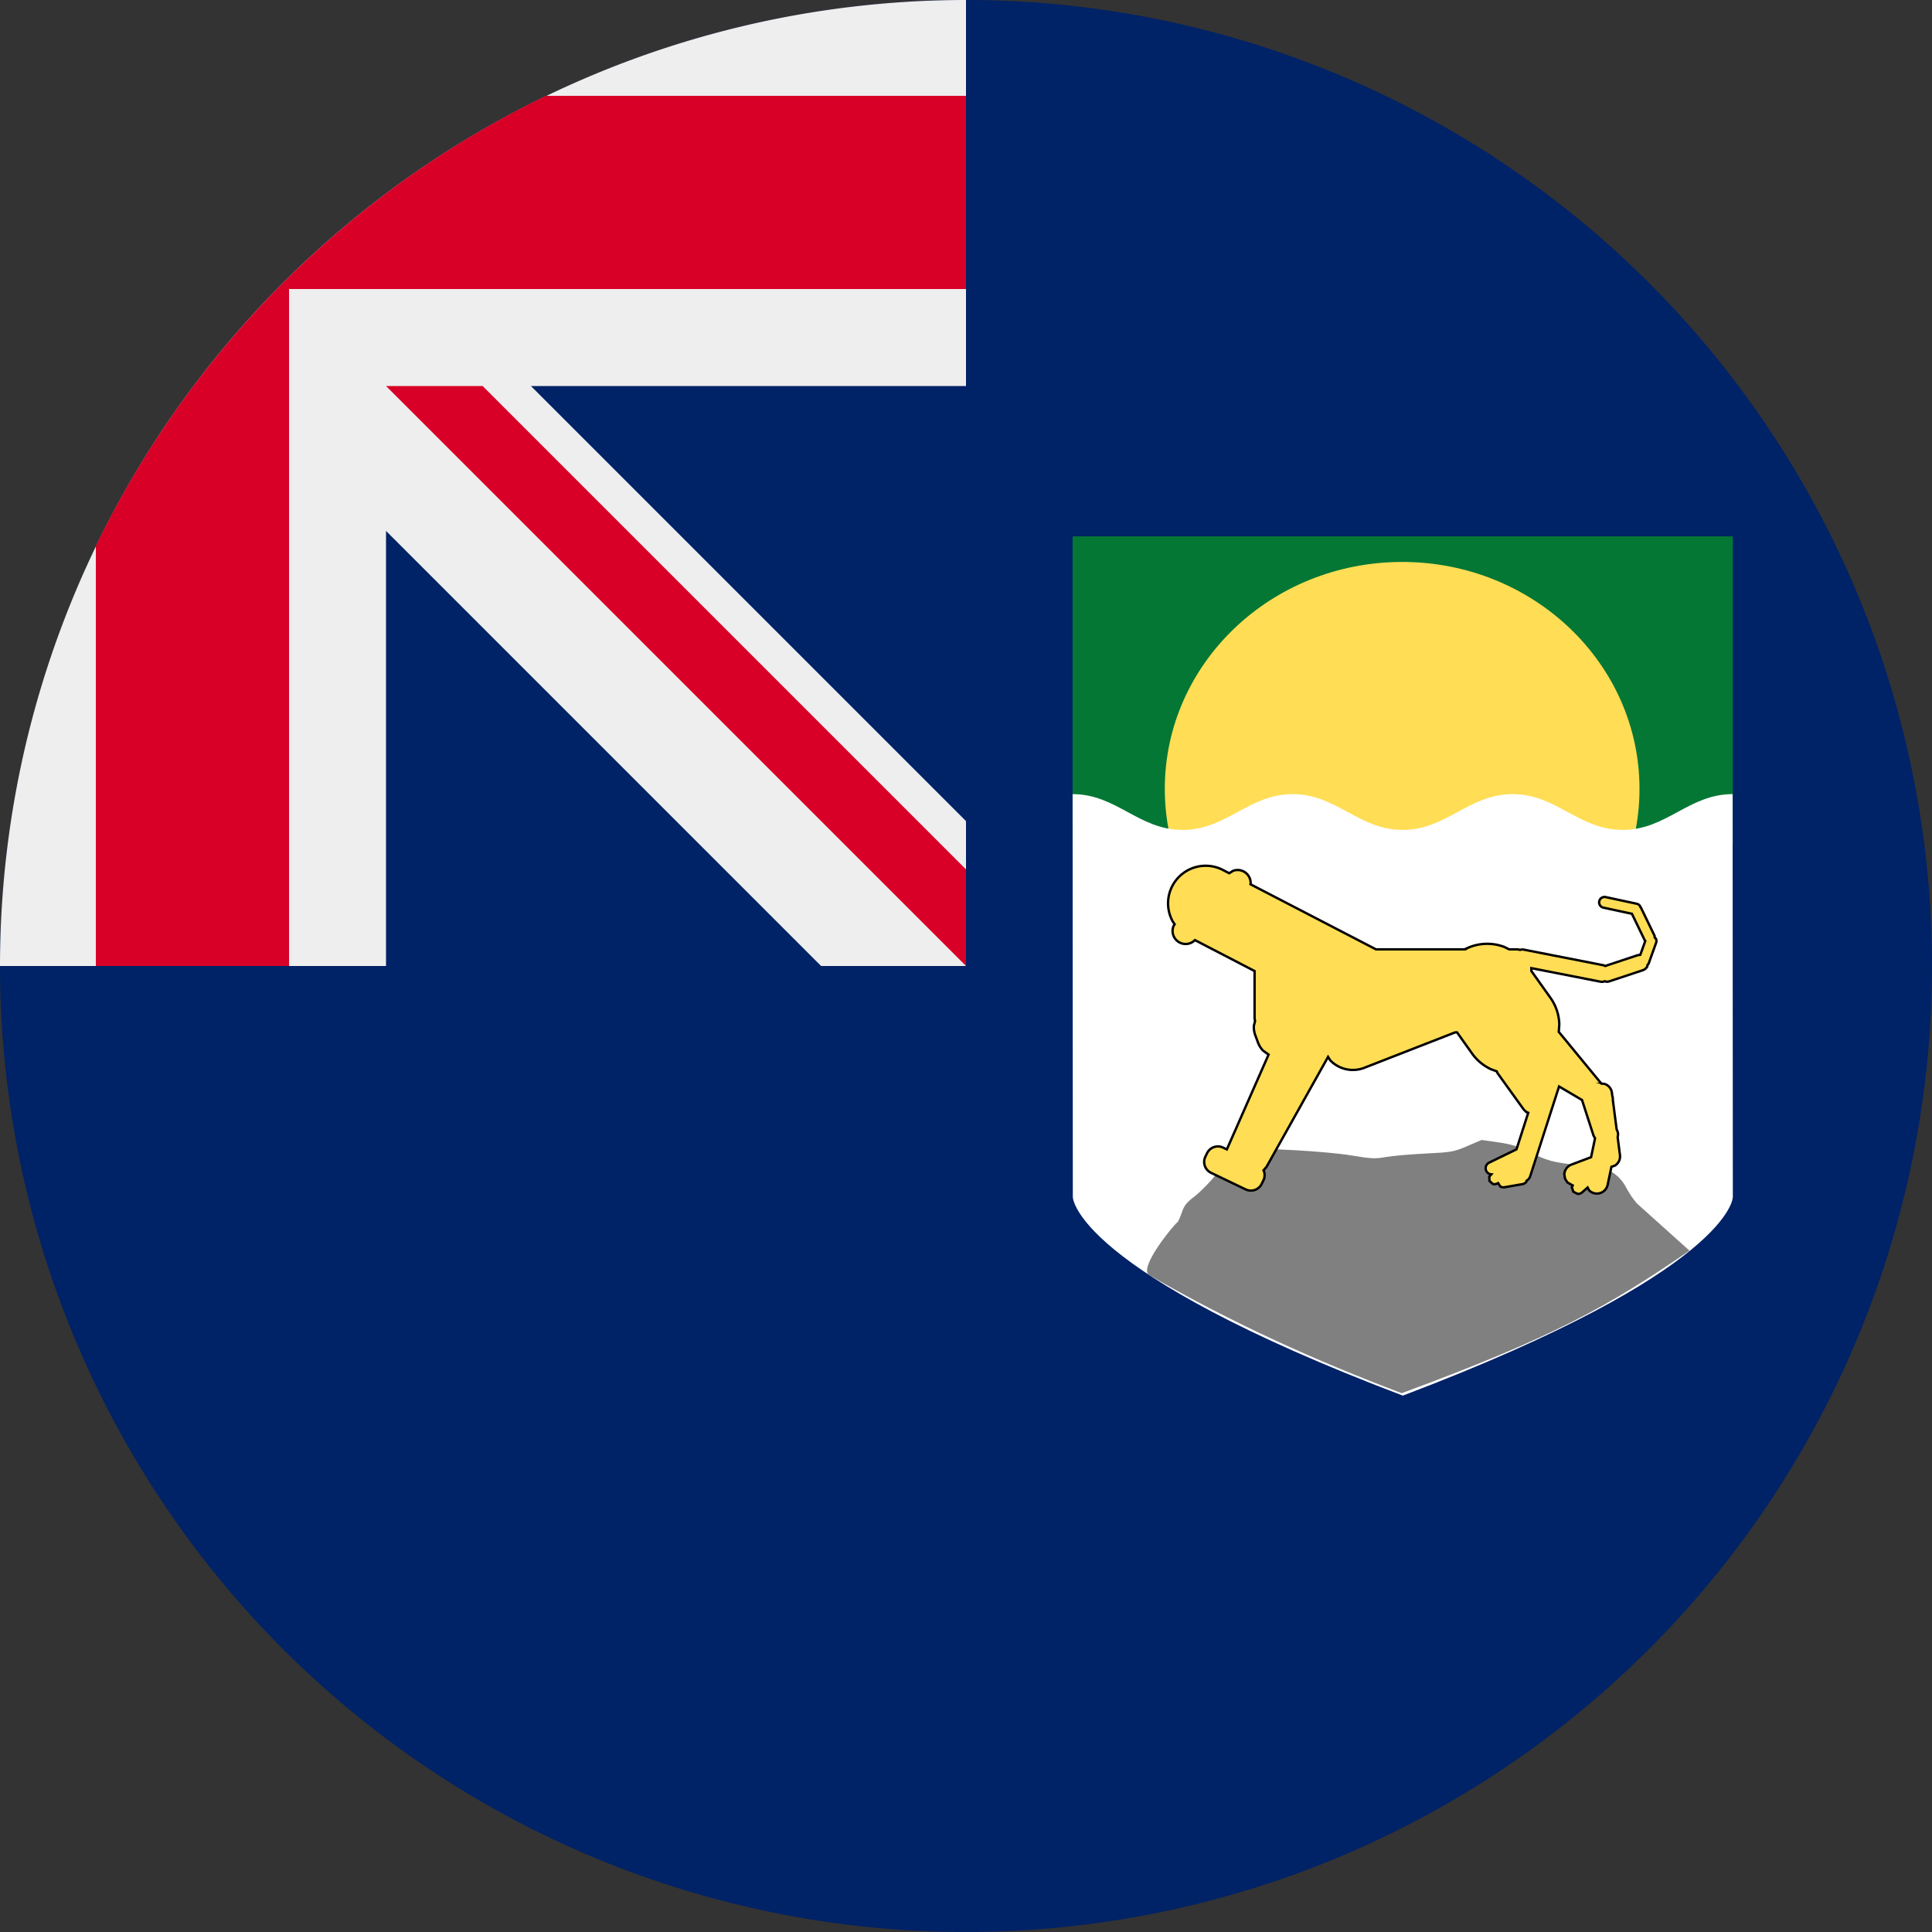 <?xml version="1.0" encoding="UTF-8"?> <svg xmlns="http://www.w3.org/2000/svg" xml:space="preserve" width="512" height="512" fill="none"><rect width="100%" height="100%" fill="#333333" stroke="none"/><path fill="#026" d="M512 256a256 256 0 1 1-512 0L256 0a256 256 0 0 1 256 256"></path><path fill="#026" d="M256 0v256H0A256 256 0 0 1 256 0"></path><path fill="#eee" d="M217.6 256H256v-38.4L140.7 102.3H256V0A256 256 0 0 0 0 256h102.3V140.7Z"></path><path fill="#d80027" d="M256 76.6V25.4H144.7A257 257 0 0 0 25.4 144.7V256h51.2V76.6Z"></path><path fill="#d80027" d="M256 230.4V256L102.3 102.3h25.6z"></path><path d="M0 0v1574.13c0 174.43 112.95 348.59 287.64 505.01 174.69 156.41 411.26 295.14 658.91 398.66l.45.2.46-.2c247.65-103.5 484.15-242.23 658.91-398.65 174.69-156.41 287.63-330.57 287.63-504.98V-.001Z" clip-path="url(#clipPath2)" style="overflow:hidden" transform="translate(-574.798 -1001.412)"></path><g fill-rule="evenodd" style="overflow:hidden"><path fill="#047734" d="M459.219 223.999v-81.852H284.253V224z"></path><path fill="#fd5" d="M434.483 209.074c0 33.22-28.161 60.153-62.9 60.153-34.74 0-62.9-26.93-62.9-60.153 0-33.22 28.16-60.153 62.9-60.153 34.739 0 62.9 26.93 62.9 60.153z"></path><path fill="#fff" d="M459.16 210.452c-11.659 0-17.49 9.482-29.15 9.482s-17.49-9.482-29.152-9.482c-11.66 0-17.49 9.482-29.15 9.482-11.661 0-17.491-9.482-29.152-9.482-11.66 0-17.491 9.482-29.15 9.482-11.662 0-17.492-9.482-29.153-9.482l.056 106.787s0 19.43 87.455 52.614c87.455-33.184 87.455-52.614 87.455-52.614z"></path><path fill="gray" d="M304.564 337.92c-3.026-1.782 6.554-13.425 7.404-13.95.24-.15.783-1.32 1.207-2.6.616-1.856 1.292-2.722 3.344-4.275 1.415-1.072 3.942-3.606 5.613-5.634 3-3.637 5.947-5.768 9.31-6.735 2.186-.628 20.156.374 26.808 1.496 5.064.854 6.221.906 8.985.409 1.745-.314 6.471-.73 10.503-.927 6.901-.335 7.553-.45 11.114-1.98l3.783-1.623 4.447.639c3.28.471 5.321 1.08 7.785 2.324 5.163 2.608 6.659 3.01 13.95 3.753 6.214.634 6.968.814 8.872 2.129 1.323.912 2.516 2.295 3.274 3.796.657 1.3 1.939 3.189 2.85 4.2l13.907 12.489c-21.467 14.767-36.076 22.95-76.25 37.78-22.554-8.518-44.738-18.456-66.905-31.292z"></path><path fill="#fd5" stroke="#000" stroke-miterlimit="8" stroke-width=".629" d="M416.958 315.832zm-22.22-2.849zm-74.448-83.517c1.29.101 2.58.457 3.8 1.09l1.653.857 1.072-.65a3.456 3.456 0 0 1 4.62 3.393l-.043.186 33.262 17.248h23.655l.676-.386a12.667 12.667 0 0 1 4.824-1.08c1.635-.04 3.266.235 4.798.808l1.345.658h2.212l.693.14.126-.052c.28-.06.578-.064.878-.006l21.09 4.136.45.186 8.628-2.865.665-.08 1.326-3.689-.108-.097-3.44-7.104-7.554-1.622a1.431 1.431 0 1 1 .601-2.799l8.218 1.764c.386.083.702.315.901.623l.035.19.153.137 3.662 7.564.027.449.32.29c.155.332.185.722.052 1.095l-1.996 5.553-.295.324-.025.34c-.24.481-.666.87-1.217 1.054l-8.84 2.935c-.275.09-.556.123-.829.1l-.44-.123-.267.113a2.2 2.2 0 0 1-.879.005l-18.27-3.582v.757l5.042 7.084a12.686 12.686 0 0 1 2.359 7.065l-.141 1.975 11.28 13.717.76.053a2.824 2.824 0 0 1 2.041 2.358l.124.957.088.186.055.931.983 7.608.32.786c.072.37.073.76-.01 1.152l-.036.177.611 4.74a2.822 2.822 0 0 1-1.376 2.8l-.885.3-1.007 4.79a2.901 2.901 0 0 1-3.437 2.242 2.885 2.885 0 0 1-1.485-.818l-.377-.722-1.456 1.277a1.64 1.64 0 0 1-1.193.406l-1.131-.558-.406-1.193.236-.478-1.422-.818-.612-.976-.185-1.136a2.902 2.902 0 0 1 1.876-2.601l5.207-1.963 1.053-5.006-.408-.725-3.046-9.423-6.083-3.59-7.635 23.75c-.103.319-.265.602-.472.842l-.53.416-.057.257a1.49 1.49 0 0 1-.965.612l-4.832.838a1.494 1.494 0 0 1-1.116-.251l-.54-.854-.288.14c-.37.18-.78.193-1.14.068l-.855-.758-.069-1.14.565-.637-.41-.059a1.646 1.646 0 0 1-.182-3.037l7.242-3.52 3.117-9.698-.308-.115a3.616 3.616 0 0 1-1.061-.983l-6.782-9.417-.213-.472-1.472-.531a12.687 12.687 0 0 1-5.053-4.188l-3.99-5.607h-.462l-24.1 9.397a8.344 8.344 0 0 1-9.012-1.954l-.598-.93-16.313 29.135-.8.933.114.194c.271.77.248 1.645-.133 2.44l-.439.915a3.192 3.192 0 0 1-4.258 1.499l-9.188-4.406a3.192 3.192 0 0 1-1.499-4.258l.44-.917a3.193 3.193 0 0 1 4.258-1.497l.996.477 11.06-25.13-1.493-1.074a6.322 6.322 0 0 1-1.324-2.143l-.7-1.893a6.323 6.323 0 0 1-.389-2.488l.324-1.328-.13-.637v-12.58l-15.808-8.198-.122.114a3.455 3.455 0 0 1-5.487-3.972l.24-.332-.533-.786a9.945 9.945 0 0 1-.096-9.349 9.957 9.957 0 0 1 9.62-5.345z"></path></g></svg> 